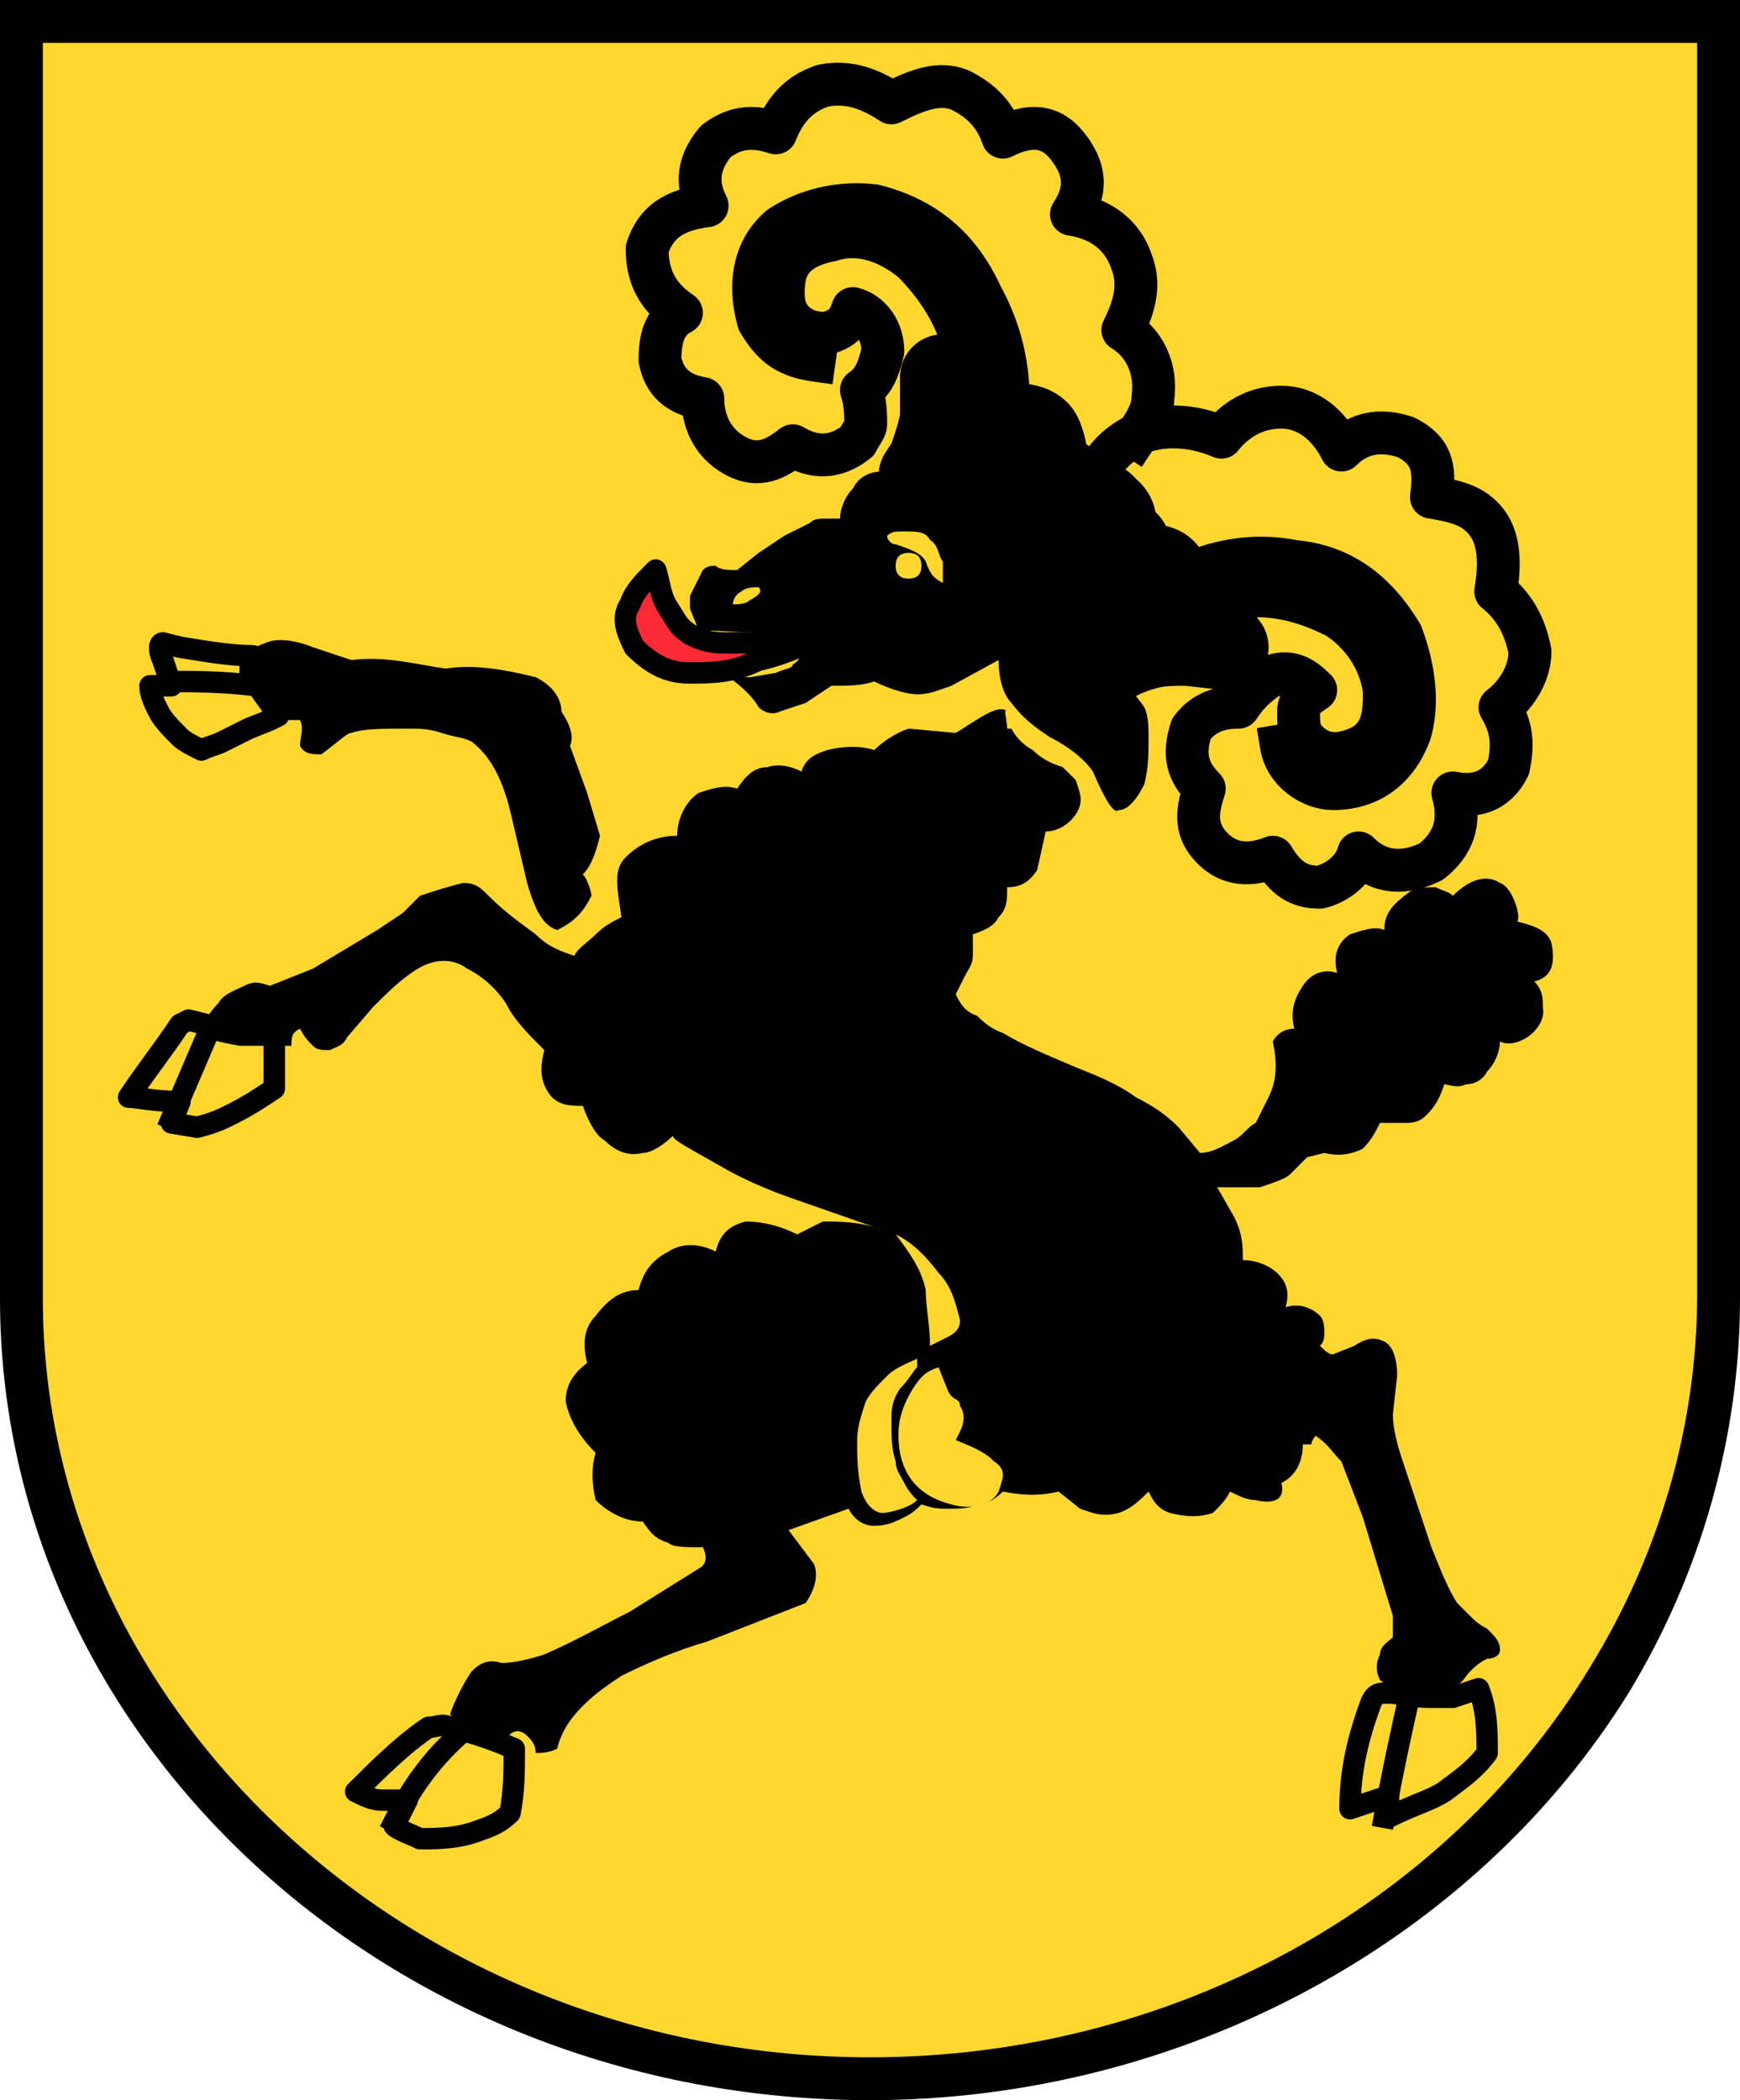 <?xml version="1.0" encoding="utf-8"?>
<!-- Generator: Adobe Illustrator 27.9.0, SVG Export Plug-In . SVG Version: 6.00 Build 0)  -->
<svg version="1.1" id="Слой_1" xmlns="http://www.w3.org/2000/svg" xmlns:xlink="http://www.w3.org/1999/xlink" x="0px" y="0px"
	 viewBox="0 0 40.6 49" style="enable-background:new 0 0 40.6 49;" xml:space="preserve">
<style type="text/css">
	.st0{fill-rule:evenodd;clip-rule:evenodd;fill:#FFD72E;}
	.st1{fill-rule:evenodd;clip-rule:evenodd;}
	.st2{fill:none;stroke:#000000;stroke-width:0.5;stroke-linecap:square;stroke-linejoin:round;}
	.st3{fill:none;stroke:#000000;stroke-linecap:square;stroke-linejoin:round;}
	
		.st4{fill-rule:evenodd;clip-rule:evenodd;fill:#FC2A35;stroke:#000000;stroke-width:0.5;stroke-linecap:round;stroke-linejoin:round;}
	.st5{fill:none;stroke:#000000;stroke-width:2;stroke-linecap:round;stroke-linejoin:round;}
	
		.st6{fill-rule:evenodd;clip-rule:evenodd;fill:#FFD72E;stroke:#000000;stroke-width:2;stroke-linecap:round;stroke-linejoin:round;}
	.st7{fill:none;stroke:#000000;stroke-linecap:round;stroke-linejoin:round;}
</style>
<g>
	<path class="st0" d="M40.1,0.5v29.8c0,10.1-8.9,18.2-19.8,18.2S0.5,40.3,0.5,30.3V0.5H40.1z"/>
	<path class="st1" d="M16.3,14.7l-0.2-0.5c0-0.1,0-0.2,0-0.3l0.1-0.2l0.2-0.4c0.1-0.1,0.2-0.1,0.3-0.1c0.1,0.1,0.3,0.1,0.5,0.1
		l0.5-0.4l0.6-0.4c0.2-0.1,0.4-0.2,0.6-0.3c0.1-0.1,0.2-0.1,0.4-0.1l0.3,0c0-0.2,0.1-0.5,0.3-0.7c0.1-0.2,0.3-0.4,0.7-0.4
		c0.2-0.1,0.5-0.1,0.7,0c0.5,0.3,1,0.6,1.5,1c0.5,0.4,1,0.9,1.3,1.3c0.4,0.5,0.8,1,1,1.5l0.3,0.7c0.2,0.1,0.3,0.1,0.4,0.1
		c0.4,0.3,0.7,0.6,0.9,0.9c0.1,0.2,0.1,0.5,0.1,0.7c0,0.4,0,0.7-0.1,1.1c-0.2,0.4-0.4,0.6-0.6,0.6c-0.1,0.1-0.3-0.2-0.6-0.9
		c-0.2-0.3-0.6-0.6-1-0.8c-0.3-0.2-0.6-0.4-0.9-0.8c-0.2-0.2-0.3-0.6-0.3-1l-1.1,0.6c-0.3,0.1-0.5,0.2-0.8,0.2c-0.2,0-0.6-0.1-1-0.3
		C20.1,16,19.8,16,19.4,16l-0.6,0.4l-0.6,0.2c-0.2,0.1-0.4,0-0.5-0.1c-0.1-0.2-0.4-0.5-0.7-0.7l0.5,0l0.6-0.1
		c0.2-0.1,0.4-0.1,0.4-0.2c0.2-0.1,0.2-0.3,0.2-0.4c0-0.2-0.1-0.3-0.3-0.3L16.3,14.7L16.3,14.7z"/>
	<path class="st0" d="M21.2,12.9c0.2,0,0.3,0.1,0.3,0.3c0,0.2-0.1,0.3-0.3,0.3c-0.2,0-0.3-0.1-0.3-0.3C20.9,13,21,12.9,21.2,12.9z"
		/>
	<path class="st0" d="M17.3,13.8c0.1-0.1,0.3-0.1,0.4-0.1c0.1,0.1,0,0.2-0.2,0.3c-0.1,0.1-0.3,0.1-0.4,0.1
		C17.1,14.1,17.1,13.9,17.3,13.8L17.3,13.8z"/>
	<path class="st0" d="M20.9,12.7c-0.1,0-0.2-0.1-0.2-0.2c0.1-0.1,0.2-0.1,0.4-0.1c0.3,0,0.5,0,0.6,0.2c0.2,0.1,0.2,0.4,0.3,0.5
		c0,0.2,0,0.4,0,0.5c-0.2-0.1-0.3-0.2-0.4-0.5C21.5,12.9,21.2,12.8,20.9,12.7L20.9,12.7z"/>
	<path class="st2" d="M32.3,42.4c0.2-1.1,0.4-2,0.6-2.9 M4,26.1L4.9,24 M10.5,40.3c-0.2-0.1-0.3,0-0.5,0c-0.6,0.4-1.2,1-1.7,1.5
		C8.5,41.9,8.7,42,8.9,42l0.6,0l-0.3,0.6c0.1,0.1,0.4,0.2,0.6,0.3c0.4,0,0.9,0,1.4-0.2c0.3-0.1,0.5-0.2,0.7-0.4
		c0.1-0.5,0.1-1,0.1-1.5C11.3,40.5,10.9,40.4,10.5,40.3L10.5,40.3z M4.4,23.8l-0.2,0.1C3.8,24.5,3.4,25,3,25.6
		c0.2,0,0.6,0.1,1.2,0.1L4,26.2l0.6,0.1C5,26.2,5.2,26.1,5.4,26c0.4-0.2,0.7-0.4,1-0.6l0-1.4l-0.7,0l-0.5,0L4.4,23.8L4.4,23.8z"/>
	<path class="st1" d="M23.5,17l0.1,0c0.1,0.2,0.3,0.4,0.5,0.5c0.2,0.2,0.4,0.3,0.7,0.4c0.1,0.1,0.2,0.2,0.3,0.3
		c0.1,0.3,0.2,0.5,0,0.8c-0.2,0.3-0.5,0.4-0.7,0.4l-0.2,0.9c-0.2,0.3-0.4,0.4-0.7,0.4c0,0.3,0,0.5-0.2,0.7c-0.1,0.2-0.3,0.3-0.6,0.4
		c0,0.2,0,0.3,0,0.5c0,0.2-0.1,0.3-0.2,0.5l-0.2,0.4c0.1,0.2,0.2,0.4,0.5,0.5c0.1,0.1,0.3,0.3,0.6,0.4c0.5,0.3,1,0.5,1.7,0.8
		c0.5,0.2,1,0.4,1.4,0.7c0.4,0.2,0.7,0.4,1,0.7l0.5,0.6c0.3,0,0.6-0.2,0.8-0.3c0.2-0.1,0.3-0.3,0.5-0.4c0.1-0.2,0.2-0.4,0.3-0.6
		c0.2-0.4,0.2-0.8,0.1-1.3c0.1-0.2,0.3-0.3,0.5-0.3c-0.1-0.4,0-0.7,0.2-1c0.2-0.3,0.5-0.4,0.8-0.3c-0.1-0.4,0-0.7,0.3-0.9
		c0.3-0.1,0.6-0.2,0.8-0.1c0-0.4,0.2-0.6,0.6-0.9c0.2-0.1,0.4-0.1,0.6-0.1c0.2,0.1,0.3,0.1,0.4,0.2c0.4-0.4,0.8-0.5,1.1-0.3
		c0.3,0.1,0.5,0.8,0.4,0.9c0.4,0.1,0.7,0.2,0.8,0.5c0.1,0.5,0,0.8-0.4,0.9c0.2,0.2,0.2,0.4,0.2,0.6c0.1,0.5-0.6,1-1,0.8
		c0,0.2-0.1,0.5-0.3,0.7c-0.1,0.2-0.3,0.3-0.5,0.3c-0.2,0.1-0.4,0-0.5,0c-0.1,0.3-0.2,0.5-0.4,0.7c-0.1,0.1-0.2,0.2-0.5,0.2
		c-0.2,0-0.4,0-0.6,0c-0.1,0.2-0.2,0.4-0.4,0.6c-0.2,0.1-0.5,0.2-0.9,0.1L30.5,27l-0.4,0.4c-0.1,0.1-0.4,0.2-0.7,0.3
		c-0.3,0-0.6,0-1,0l0.4,0.7c0.2,0.4,0.2,0.7,0.2,1c0.4,0,0.7,0.2,0.8,0.3c0.2,0.2,0.3,0.4,0.2,0.8c0.3-0.1,0.6,0,0.8,0.2
		c0.1,0.1,0.1,0.3,0.1,0.4c0,0.1,0,0.2-0.1,0.3c0.1,0.1,0.2,0.2,0.3,0.2l0.5-0.2c0.3-0.2,0.5-0.2,0.7-0.1c0.2,0.1,0.3,0.4,0.3,0.8
		L32.5,33c0,0.3,0.1,0.7,0.2,1l0.7,2.1c0.2,0.5,0.4,1,0.6,1.3c0.1,0.1,0.2,0.2,0.3,0.3c0.1,0.1,0.2,0.2,0.4,0.3
		c0.2,0.2,0.3,0.3,0.3,0.5c0,0.1-0.1,0.2-0.3,0.2c-0.2,0.1-0.3,0.2-0.4,0.3c-0.1,0.1-0.2,0.3-0.3,0.3c-0.2,0.2-0.5,0.2-0.8,0.2
		c-0.4,0-0.7-0.1-1-0.3c-0.1-0.2-0.1-0.4,0-0.6c0-0.2,0.2-0.3,0.3-0.4l0-0.5l-0.7-2.3l-0.5-1.3c-0.2-0.2-0.3-0.4-0.6-0.6
		c0,0-0.1,0.1-0.1,0.2c-0.1,0-0.1,0-0.2,0c0,0.3-0.1,0.7-0.5,0.9C30,35,29.7,35.1,29.3,35c-0.2,0-0.4-0.1-0.6-0.2
		c-0.1,0.2-0.2,0.3-0.4,0.5c-0.3,0.1-0.6,0.1-1,0c-0.3-0.1-0.4-0.3-0.5-0.5c-0.2,0.2-0.4,0.4-0.7,0.5c-0.4,0.1-0.6,0-0.9-0.1
		l-0.5-0.4c-0.4,0.1-0.8,0.1-1.3,0c-0.2,0.2-0.4,0.3-0.6,0.3c-0.2,0.1-0.4,0.1-0.7,0.1c-0.2,0-0.3,0-0.6-0.1
		c-0.1,0.1-0.2,0.2-0.4,0.3c-0.2,0.1-0.4,0.2-0.7,0.2c-0.3,0-0.5-0.2-0.6-0.4l-1.4,0.5l0.6,0.8c0.1,0.3,0,0.6-0.2,0.9l-2.3,0.9
		c-0.7,0.2-1.4,0.5-2,0.8c-0.3,0.2-0.6,0.4-0.9,0.7c-0.3,0.3-0.5,0.6-0.6,1c-0.2,0.1-0.4,0.1-0.5,0.1c0-0.2-0.1-0.3-0.2-0.4
		c-0.2-0.2-0.4-0.1-0.5,0.1L12,40.6c-0.6,0-1.1-0.2-1.5-0.6c0.1-0.3,0.3-0.7,0.5-1c0.2-0.2,0.4-0.3,0.7-0.2c0.3,0,0.7-0.1,1-0.2
		c0.7-0.3,1.4-0.7,2-1l1.6-1c0.2-0.1,0.2-0.3,0.1-0.5c-0.4,0-0.7,0-0.8-0.1c-0.3-0.1-0.4-0.2-0.6-0.5c-0.4,0-0.8-0.2-1.1-0.5
		c-0.1-0.4-0.1-0.8,0-1.1c-0.3-0.3-0.6-0.7-0.7-1.2c0-0.3,0.1-0.6,0.5-0.9c-0.1-0.4-0.1-0.8,0.2-1.1c0.3-0.4,0.6-0.6,1-0.6
		c0.1-0.4,0.3-0.7,0.7-0.9c0.3-0.2,0.7-0.2,1.1,0c0.1-0.4,0.3-0.6,0.7-0.7c0.4,0,0.8,0.1,1.2,0.3c0.2-0.1,0.4-0.2,0.6-0.3
		c0.4,0,0.9,0,1.4,0.2l-2-0.7c-0.6-0.2-1.3-0.5-1.8-0.8c-0.7-0.4-1.1-0.6-1.1-0.7c-0.2,0.2-0.5,0.4-0.7,0.4
		c-0.4,0.1-0.7-0.1-0.9-0.3c-0.2-0.1-0.4-0.5-0.5-0.8c-0.3,0-0.6,0-0.8-0.3c-0.2-0.3-0.2-0.6-0.1-1c-0.4-0.4-0.7-0.7-0.9-1.1
		c-0.2-0.3-0.5-0.6-0.9-0.8c-0.4-0.3-0.9-0.2-1.3,0.1c-0.3,0.2-0.6,0.5-0.9,0.8l-0.6,0.7c-0.1,0.2-0.2,0.2-0.4,0.3
		c-0.2,0-0.3,0-0.4-0.1c-0.1-0.1-0.2-0.2-0.3-0.4c-0.2,0.1-0.2,0.2-0.2,0.4c-0.4,0-0.8,0-1.2,0c-0.6-0.1-0.9-0.2-0.9-0.3
		c0-0.2,0.2-0.5,0.4-0.7c0.1-0.2,0.4-0.3,0.6-0.4c0.2-0.1,0.3-0.1,0.6,0l1-0.4l1.5-0.9l0.6-0.4l0.4-0.4c0.3-0.1,0.6-0.2,1-0.3
		c0.3,0,0.4,0.1,0.6,0.3c0.4,0.4,0.7,0.6,1.1,0.9c0.3,0.3,0.6,0.4,0.9,0.5c0.1-0.2,0.3-0.3,0.5-0.5c0.2-0.2,0.4-0.3,0.6-0.4
		c-0.1-0.7-0.2-1.1,0.1-1.4c0.3-0.3,0.7-0.5,1.2-0.5c0-0.4,0.2-0.8,0.5-1c0.3-0.1,0.6-0.2,0.9-0.1c0.2-0.3,0.4-0.5,0.7-0.5
		c0.3-0.1,0.6,0,0.8,0.1c0.1-0.3,0.3-0.4,0.6-0.5c0.4-0.1,0.8-0.1,1.1,0c0.2-0.2,0.5-0.4,0.8-0.5l1.1,0.1c0.5-0.3,1-0.7,1.2-0.5
		C23.4,16.5,23.5,16.8,23.5,17L23.5,17z"/>
	<path class="st2" d="M4,15.9c0.5,0,1.2,0,2,0.1 M5.9,15.3c-0.5,0-1.1-0.1-1.7-0.2L3.8,15c-0.1,0-0.1,0.2,0,0.4l0.1,0.3L4,16l-0.5,0
		c0,0.2,0.1,0.4,0.2,0.6C3.8,16.8,4,17,4.2,17.2c0.1,0.1,0.3,0.2,0.5,0.3c0.2-0.1,0.3-0.1,0.5-0.2L5.8,17l0.5-0.2l0.2-0.1L6,16
		C5.8,15.9,5.8,15.6,5.9,15.3L5.9,15.3z M32.4,39.5c-0.2,0-0.3,0-0.4,0.2c-0.3,0.8-0.5,1.6-0.5,2.5c0.3-0.1,0.6-0.2,0.9-0.3v0.5
		c0.6-0.3,1-0.4,1.3-0.6c0.4-0.3,0.7-0.5,1-0.9c0-0.5,0-1-0.2-1.5l-0.6,0.2l-0.5,0C32.9,39.6,32.6,39.5,32.4,39.5L32.4,39.5z"/>
	<path class="st1" d="M13.8,20.9c0-0.1-0.1-0.4-0.2-0.5c0.2-0.2,0.3-0.5,0.4-0.9l-0.3-1l-0.4-1.1c0.1-0.2,0-0.5-0.2-0.8
		c0-0.3-0.2-0.6-0.6-0.8c-0.8-0.2-1.5-0.3-2.1-0.2c-0.7-0.1-1.4-0.3-2.2-0.2l-0.9-0.3c-0.5-0.2-0.9-0.2-1.1-0.1
		c-0.3,0.1-0.4,0.2-0.3,0.4c-0.1,0.2-0.1,0.4-0.1,0.6c0.2,0.4,0.4,0.6,0.6,0.8c0.2,0,0.4,0,0.6,0c0.1,0.2,0,0.4,0,0.6
		c0.1,0.2,0.3,0.2,0.5,0.2c0.4-0.3,0.6-0.5,0.7-0.5c0.3-0.1,0.7-0.1,1.3-0.1c0.3,0,0.5,0,0.8,0.1c0.3,0.1,0.5,0.1,0.7,0.2
		c0.4,0.3,0.7,0.8,0.9,1.6l0.4,1.7c0.2,0.7,0.4,1,0.7,1.1C13.4,21.5,13.6,21.3,13.8,20.9L13.8,20.9z"/>
	<path class="st3" d="M29.9,17.4c0.1,0.6,0.7,1,1.2,1c0.9,0,1.5-0.5,1.8-1.3c0.2-0.7,0.1-1.5-0.2-2.3c-0.6-1-1.4-1.6-2.5-1.7
		c-1-0.2-1.9,0-2.7,0.4 M27.8,14.3c0.5-0.2,1-0.3,1.5-0.4c0.7,0,1.3,0.2,1.9,0.5c0.6,0.4,1,1,1.1,1.7c0,0.5,0,1-0.5,1.3
		c-0.6,0.3-1,0.2-1.3-0.1c-0.2-0.2-0.2-0.4-0.2-0.7c0-0.2,0.1-0.3,0.4-0.5c-0.3-0.3-0.6-0.5-1.1-0.3c-0.3,0.2-0.5,0.4-0.7,0.7
		c-0.4,0-0.8,0.1-1.1,0.5c-0.2,0.6-0.1,1,0.3,1.4c-0.2,0.6-0.2,1,0.2,1.4c0.4,0.4,0.9,0.4,1.4,0.2c0.3,0.5,0.6,0.7,1.1,0.7
		c0.4-0.1,0.8-0.4,0.9-0.8c0.5,0.5,1.1,0.5,1.7,0.2c0.5-0.4,0.7-0.9,0.5-1.6c0.5,0.1,1,0,1.3-0.6c0.1-0.5,0.1-0.9-0.2-1.4
		c0.4-0.3,0.7-0.8,0.7-1.3c-0.1-0.5-0.3-1-0.8-1.4c0.1-0.6,0.1-1.2-0.2-1.6c-0.3-0.4-0.7-0.5-1.3-0.6c0.1-0.7,0-1.1-0.6-1.4
		c-0.6-0.2-1.1-0.1-1.5,0.3c-0.3-0.6-0.8-1-1.4-1c-0.5,0-1,0.2-1.4,0.7c-0.7-0.3-1.4-0.3-1.9-0.1c-0.6,0.3-1,0.7-1.1,1.4 M19,8.4
		c-0.7-0.1-1-0.4-1.3-0.9c-0.2-0.7-0.2-1.6,0.5-2.2c0.6-0.4,1.4-0.6,2.2-0.5c1.2,0.3,2,1,2.5,2.1c0.5,0.9,0.7,1.9,0.6,2.9 M22.6,9.4
		c0.1-0.5,0-1.1-0.2-1.6c-0.2-0.6-0.6-1.2-1.1-1.7c-0.6-0.5-1.3-0.7-1.9-0.5c-0.5,0.1-1,0.3-1.1,0.9c-0.1,0.7,0.1,1,0.5,1.2
		c0.3,0.1,0.5,0.1,0.7,0c0.2-0.1,0.3-0.2,0.4-0.5c0.4,0.1,0.7,0.5,0.7,1c-0.1,0.4-0.2,0.7-0.5,0.9c0.1,0.3,0.1,0.6,0.1,0.8
		c0,0.1-0.1,0.2-0.2,0.4c-0.5,0.4-1,0.4-1.5,0.1c-0.5,0.4-0.9,0.5-1.4,0.2c-0.5-0.3-0.7-0.8-0.7-1.3c-0.6-0.1-0.9-0.4-1-0.9
		c0-0.5,0.1-0.9,0.5-1.1c-0.6-0.4-0.8-0.9-0.8-1.5c0.2-0.6,0.6-0.9,1.4-1c-0.2-0.4-0.3-0.9,0.2-1.5c0.4-0.3,0.8-0.4,1.4-0.2
		c0.2-0.5,0.5-0.9,1.1-1.1c0.5-0.1,1,0,1.6,0.4c0.6-0.3,1.1-0.5,1.6-0.3c0.4,0.2,0.8,0.5,1,1.1c0.6-0.3,1.1-0.3,1.5,0.2
		c0.4,0.5,0.5,1,0.1,1.6c0.7,0.1,1.2,0.5,1.4,1.1c0.2,0.5,0.1,1-0.2,1.6C26.7,8,27,8.6,26.9,9.3c0,0.3-0.2,0.6-0.4,0.9"/>
	<path class="st4" d="M15.3,13.3c0.1,0.3,0.1,0.6,0.3,0.9c0.2,0.3,0.2,0.4,0.5,0.6c0.2,0.1,0.4,0.2,0.8,0.2c0,0,1.8,0,1.8,0
		c0.1,0.1-0.9,0.4-1,0.4c-0.6,0.3-1.1,0.3-1.6,0.3c-0.4,0-0.8-0.1-1.3-0.6c-0.2-0.4-0.3-0.7-0.1-1C14.8,13.8,15,13.6,15.3,13.3z"/>
	<path class="st0" d="M25.2,11.8c0.3-0.1,0.5-0.1,0.6,0.1C26,12,26,12.2,26,12.4"/>
	<path class="st5" d="M25.2,11.8c0.3-0.1,0.5-0.1,0.6,0.1C26,12,26,12.2,26,12.4"/>
	<path class="st0" d="M23.2,10.1c0.4-0.2,0.8-0.2,1,0c0.1,0.1,0.2,0.5,0.2,0.8"/>
	<path class="st5" d="M23.2,10.1c0.4-0.2,0.8-0.2,1,0c0.1,0.1,0.2,0.5,0.2,0.8"/>
	<path class="st6" d="M21.5,11.1l0.2-0.3c0,0,0.3-0.8,0.3-1.1l0-0.9c0.3,0.1,0.5,0.3,0.7,0.6c0.5,0.7,0.6,1.4,0.3,2.1
		c0.2-0.1,0.5-0.3,0.6-0.3c0.4-0.2,0.8-0.2,1.2,0c0.3,0.2,0.4,0.6,0.3,0.9c-0.1,0.3-0.2,0.6-0.5,0.9c0.2-0.3,0.5-0.4,0.8-0.5
		c0.4-0.1,0.7,0,0.9,0.2c0.2,0.3,0.1,0.6,0,0.9c-0.1,0.3-0.4,0.6-0.7,0.9c0.3-0.2,0.6-0.4,1-0.4c0.3,0,0.5,0,0.8,0.1
		c0.5,0.2,0.9,0.5,1.2,0.9l-0.9-0.1c-0.3,0-0.7,0-1,0.1c-0.4,0.1-0.8,0.3-1.2,0.6c-0.3-0.6-0.6-1.1-0.9-1.6c-0.5-0.7-1.1-1.4-1.8-2
		C22.5,11.8,22,11.4,21.5,11.1L21.5,11.1z"/>
	<path class="st0" d="M21.8,10.8c0.9,0.5,1.7,1.1,2.3,1.8c0.8,0.9,1.4,1.8,1.9,2.8"/>
	<path class="st7" d="M21.8,10.8c0.9,0.5,1.7,1.1,2.3,1.8c0.8,0.9,1.4,1.8,1.9,2.8"/>
	<path class="st0" d="M26.5,13.3c0.3-0.1,0.6-0.1,0.7,0.1c0.2,0.2,0.2,0.6,0.2,0.8"/>
	<path class="st5" d="M26.5,13.3c0.3-0.1,0.6-0.1,0.7,0.1c0.2,0.2,0.2,0.6,0.2,0.8"/>
	<path class="st0" d="M21.7,31.4l0.4-0.2c0.2-0.1,0.3-0.2,0.3-0.4c-0.1-0.4-0.2-0.8-0.5-1.1c-0.3-0.4-0.6-0.7-1-0.9
		c0.3,0.4,0.6,0.8,0.7,1.3C21.6,30.5,21.7,30.9,21.7,31.4L21.7,31.4z"/>
	<path class="st0" d="M21.9,31.9l0.2,0.5c0.1,0.3,0.3,0.2,0.3,0.4c0.2,0.3,0,0.6-0.1,0.8c0.5,0.2,0.7,0.3,0.9,0.5
		c0.3,0.2,0.2,0.4,0.1,0.7c-0.2,0.4-0.8,0.4-1.1,0.3c-0.8-0.2-1.1-0.7-1.2-1.2c-0.1-0.6,0-1,0.3-1.5C21.5,32.1,21.6,32,21.9,31.9
		L21.9,31.9z"/>
	<path class="st0" d="M21.4,31.7l0,0.2c-0.1,0.1-0.2,0.3-0.4,0.5c-0.2,0.3-0.2,0.5-0.2,0.8c0,0.3,0,0.6,0.1,0.9
		c0,0.2,0.1,0.3,0.2,0.5c0.1,0.2,0.2,0.3,0.3,0.4c-0.2,0.2-0.7,0.3-0.8,0.3c-0.2,0-0.4-0.2-0.5-0.5C20,34.3,20,34,20,33.6
		c0-0.3,0.1-0.6,0.2-0.9c0.1-0.2,0.3-0.4,0.5-0.6C20.9,31.9,21.2,31.8,21.4,31.7L21.4,31.7z"/>
	<path class="st2" d="M10.8,40.4c-0.7,0.6-1.2,1.3-1.6,2.1"/>
	<path d="M20.3,49C9.1,49,0,40.6,0,30.3V0h40.6v30.3c0,3.2-0.9,6.4-2.6,9.2C34.4,45.3,27.6,49,20.3,49z M1,1v29.3
		C1,40,9.7,48,20.3,48c7,0,13.4-3.5,16.8-9.1c1.6-2.6,2.5-5.6,2.5-8.7V1H1z"/>
</g>
</svg>
